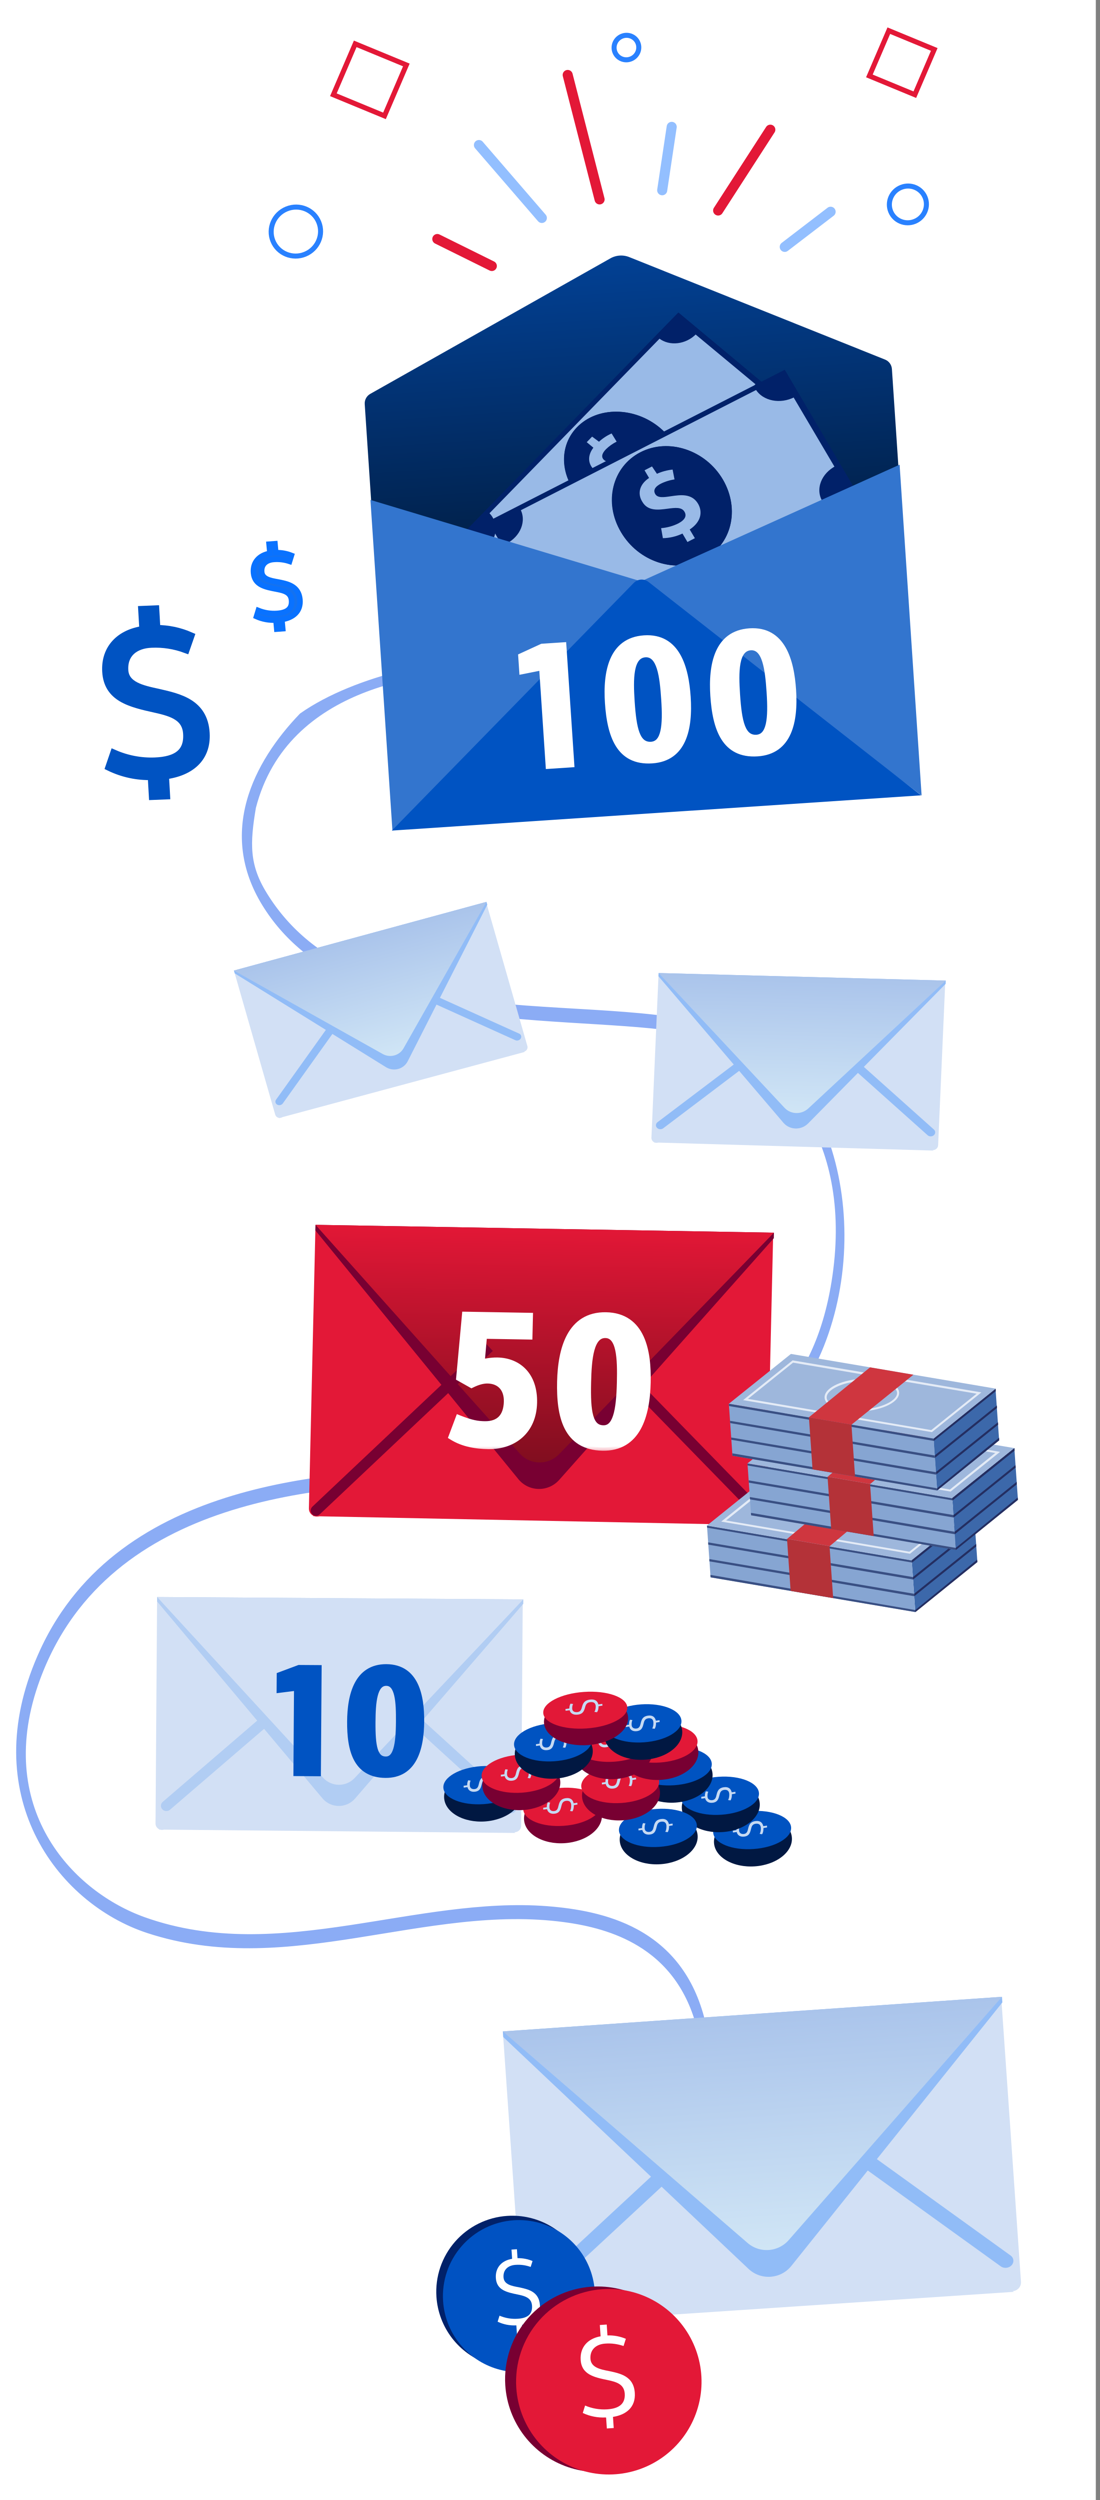 <svg width="184" height="418" viewBox="0 0 184 418" fill="none" xmlns="http://www.w3.org/2000/svg">
<rect x="0" y="0" width="184" height="418" fill="#808080" stroke="none"/>
<g clip-path="url(#clip0_7057_26841)">
<rect width="183.299" height="418" fill="white"/>
<path d="M67.53 112.497C73.636 110.996 79.726 110.34 84.248 110.574C84.355 111.334 84.337 111.771 84.269 112.008C84.233 112.131 84.194 112.164 84.184 112.172C84.173 112.18 84.143 112.199 84.058 112.202C83.852 112.209 83.569 112.127 83.139 112.002C82.8 111.903 82.385 111.784 81.966 111.757L81.785 111.751L81.784 111.751C76.832 111.774 68.351 112.335 60.425 115.501C52.486 118.67 45.065 124.47 42.351 134.972L42.346 134.992L42.343 135.012C41.837 138.016 41.561 140.442 41.781 142.711C42.004 144.994 42.726 147.095 44.175 149.464L44.175 149.465C52.26 162.708 67.077 166.507 82.222 168.076C89.785 168.86 97.532 169.094 104.553 169.648C111.39 170.188 117.573 171.032 122.455 172.958L122.923 173.147L122.924 173.147C132.407 177.091 138.332 187.152 140.175 198.757C141.988 210.171 139.829 222.97 133.317 232.654L133.003 233.114C126.62 242.311 116.585 245.862 105.924 247.122C95.902 248.306 85.475 247.458 77.069 247.429L75.416 247.435C65.046 247.552 50.639 248.084 37.394 252.458C24.344 256.767 12.38 264.821 6.537 279.909L6.263 280.632C2.284 291.41 3.61 300.403 7.519 307.258C11.297 313.885 17.47 318.483 23.519 320.777L24.104 320.992C35.547 325.058 47.068 324.057 58.504 322.337C69.614 320.665 80.612 318.324 91.534 319.156L92.591 319.247C97.125 319.679 102.56 320.658 107.28 323.489C111.974 326.305 115.99 330.97 117.693 338.846C117.711 339.335 117.739 339.525 117.8 340.434C117.831 340.909 117.874 341.745 117.91 342.466C117.917 342.605 117.924 342.74 117.93 342.867C117.733 342.032 117.506 341.055 117.25 339.916C115.645 332.771 112.044 328.29 107.784 325.461C103.804 322.818 99.273 321.634 95.318 321.033L94.535 320.921C82.782 319.32 71.147 321.723 59.6 323.535C48.386 325.295 37.227 326.505 25.919 323.104L24.825 322.761C17.274 320.293 10.107 314.512 6.208 306.392C2.437 298.539 1.707 288.467 6.691 277.03L7.19 275.918C13.721 261.865 25.907 254.419 39.142 250.462C51.558 246.75 64.854 246.122 75.171 245.982L77.194 245.959C79.588 245.938 82.254 246.019 85.111 246.104C87.964 246.19 91.003 246.279 94.127 246.274C100.374 246.265 106.987 245.878 113.197 244.315C119.411 242.751 125.24 240.005 129.899 235.266C134.415 230.672 137.802 224.237 139.395 215.27L139.544 214.394C143.338 190.948 131.623 176.497 118.045 172.929L117.397 172.768L116.498 172.567C111.925 171.601 106.216 171.188 100.015 170.805C93.385 170.394 86.175 170.016 79.095 169.038C65.136 167.11 51.841 162.872 44.614 151.646L44.274 151.107C40.628 145.174 40.243 139.338 41.729 133.975C43.217 128.61 46.585 123.7 50.485 119.652C55.039 116.448 61.27 114.035 67.53 112.497Z" fill="#8BACF5" stroke="#8BACF5" stroke-width="0.924"/>
<g clip-path="url(#clip1_7057_26841)">
<path fill-rule="evenodd" clip-rule="evenodd" d="M149.193 61.696C149.146 60.994 148.701 60.381 148.048 60.119L105.259 42.984C104.229 42.571 103.068 42.648 102.101 43.194L61.934 65.852C61.321 66.198 60.961 66.864 61.008 67.567L63.626 106.893C63.693 107.901 64.564 108.664 65.573 108.597L108.871 105.715L150.107 102.97C151.115 102.903 151.878 102.031 151.811 101.023L149.193 61.696Z" fill="url(#paint0_linear_7057_26841)"/>
<path fill-rule="evenodd" clip-rule="evenodd" d="M63.748 108.716L151.933 102.846L106.432 84.631L63.748 108.716Z" fill="#C41230"/>
</g>
<path d="M113.505 52.917L78.373 88.892L94.76 102.857L129.975 66.539L113.505 52.917Z" fill="#99BAE7"/>
<path fill-rule="evenodd" clip-rule="evenodd" d="M94.838 103.436L130.733 66.614L113.474 52.239L77.585 89.064L94.838 103.436ZM94.832 102.172L129.368 66.734L113.398 53.469L78.864 88.901L94.832 102.172Z" fill="#012169"/>
<path fill-rule="evenodd" clip-rule="evenodd" d="M96.508 71.443C93.114 74.944 93.825 80.634 98.08 84.228C102.336 87.821 108.581 87.824 111.975 84.323C115.37 80.822 114.656 75.137 110.404 71.538C106.151 67.939 99.903 67.942 96.508 71.443ZM96.963 71.835C100.112 68.636 105.907 68.726 109.908 72.033C113.909 75.341 114.651 80.695 111.514 83.899C108.377 87.103 102.57 87.008 98.569 83.701C94.568 80.393 93.826 75.039 96.957 71.847" fill="#012169"/>
<path fill-rule="evenodd" clip-rule="evenodd" d="M111.976 84.32C115.391 80.778 114.669 75.111 110.404 71.535C106.11 68.004 99.924 67.898 96.509 71.44C93.094 74.982 93.786 80.694 98.081 84.225C102.375 87.757 108.561 87.862 111.976 84.32ZM98.145 73.928L99.044 72.998L100.195 73.85C100.81 73.284 101.523 72.817 102.304 72.469L103.147 73.839C102.484 74.169 101.883 74.595 101.366 75.102C100.703 75.776 100.478 76.436 101.088 76.944C101.685 77.437 102.543 77.013 103.535 76.521C104.901 75.845 106.521 75.043 108.063 76.337C109.212 77.33 109.522 78.873 108.24 80.547L109.502 81.588L108.606 82.512L107.385 81.496C106.638 82.22 105.723 82.779 104.711 83.128L103.886 81.723C104.761 81.363 105.548 80.84 106.196 80.186C106.992 79.34 107.064 78.665 106.454 78.157C105.76 77.571 104.81 78.023 103.755 78.526C102.438 79.153 100.955 79.86 99.599 78.723C98.451 77.836 98.099 76.376 99.254 74.848L98.145 73.928Z" fill="#012169"/>
<path fill-rule="evenodd" clip-rule="evenodd" d="M126.555 64.028C124.77 65.845 124.736 68.497 126.497 69.949L126.585 69.987L129.829 66.678L126.555 64.028Z" fill="#012169"/>
<path fill-rule="evenodd" clip-rule="evenodd" d="M98.079 99.062C98.035 99.043 98.035 99.043 98.012 98.983C96.248 97.523 93.385 97.827 91.648 99.657L94.895 102.345L98.079 99.062Z" fill="#012169"/>
<path fill-rule="evenodd" clip-rule="evenodd" d="M110.216 56.544C111.954 57.937 114.769 57.619 116.506 55.789L113.416 53.217L110.216 56.544Z" fill="#012169"/>
<path fill-rule="evenodd" clip-rule="evenodd" d="M78.451 88.954L81.548 91.529C83.329 89.718 83.346 87.101 81.694 85.645L78.451 88.954Z" fill="#012169"/>
<path d="M131.048 62.512L82.478 87.265L93.526 106.563L142.307 81.493L131.048 62.512Z" fill="#99BAE7"/>
<path fill-rule="evenodd" clip-rule="evenodd" d="M93.384 107.166L143.033 81.81L131.271 61.819L81.627 87.18L93.384 107.166ZM93.855 105.896L141.629 81.49L130.732 63.028L82.963 87.429L93.855 105.896Z" fill="#012169"/>
<path fill-rule="evenodd" clip-rule="evenodd" d="M107.127 75.617C102.425 78.034 100.984 83.972 103.866 88.951C106.747 93.929 112.965 95.947 117.668 93.53C122.37 91.114 123.806 85.18 120.93 80.197C118.053 75.213 111.83 73.2 107.127 75.617ZM107.432 76.157C111.776 73.965 117.513 75.925 120.249 80.534C122.985 85.143 121.702 90.755 117.368 92.957C113.035 95.158 107.287 93.189 104.551 88.579C101.815 83.97 103.098 78.359 107.421 76.167" fill="#012169"/>
<path fill-rule="evenodd" clip-rule="evenodd" d="M117.665 93.523C122.404 91.071 123.824 85.153 120.927 80.189C117.984 75.26 111.864 73.158 107.125 75.609C102.386 78.061 100.92 84.014 103.863 88.943C106.807 93.872 112.927 95.974 117.665 93.523ZM107.814 78.629L109.061 77.986L109.886 79.212C110.712 78.843 111.598 78.605 112.507 78.508L112.829 80.154C112.045 80.271 111.285 80.505 110.579 80.846C109.665 81.308 109.191 81.898 109.607 82.605C110.015 83.292 111.03 83.143 112.203 82.97C113.819 82.732 115.735 82.451 116.782 84.246C117.551 85.613 117.278 87.262 115.369 88.527L116.233 89.979L114.991 90.617L114.159 89.203C113.142 89.689 112.02 89.954 110.88 89.978L110.589 88.302C111.596 88.223 112.577 87.952 113.47 87.506C114.582 86.914 114.908 86.26 114.492 85.553C114.022 84.741 112.906 84.888 111.665 85.052C110.117 85.257 108.374 85.487 107.453 83.908C106.643 82.648 106.844 81.069 108.571 79.909L107.814 78.629Z" fill="#012169"/>
<path fill-rule="evenodd" clip-rule="evenodd" d="M139.849 77.872C137.386 79.119 136.35 81.768 137.556 83.793L137.63 83.859L142.109 81.587L139.849 77.872Z" fill="#012169"/>
<path fill-rule="evenodd" clip-rule="evenodd" d="M98.264 103.829C98.228 103.796 98.228 103.796 98.227 103.728C97.021 101.694 94.055 101.076 91.634 102.351L93.853 106.095L98.264 103.829Z" fill="#012169"/>
<path fill-rule="evenodd" clip-rule="evenodd" d="M126.401 65.093C127.605 67.05 130.529 67.64 132.95 66.365L130.843 62.787L126.401 65.093Z" fill="#012169"/>
<path fill-rule="evenodd" clip-rule="evenodd" d="M82.533 87.352L84.646 90.935C87.104 89.693 88.108 87.073 87.013 85.08L82.533 87.352Z" fill="#012169"/>
<path fill-rule="evenodd" clip-rule="evenodd" d="M61.963 83.582L65.645 138.905L107.231 97.194L61.963 83.582Z" fill="#3375CE"/>
<path fill-rule="evenodd" clip-rule="evenodd" d="M107.231 97.194L154.162 133.013L150.479 77.69L107.231 97.194Z" fill="#3375CE"/>
<path fill-rule="evenodd" clip-rule="evenodd" d="M65.551 138.865L154.068 132.973L108.474 97.292C107.732 96.711 106.672 96.781 106.013 97.455L65.551 138.865Z" fill="#0053C2"/>
<path opacity="0.5" d="M80.111 24.248L90.636 36.439" stroke="#2981FF" stroke-width="1.683" stroke-linecap="round" stroke-linejoin="round"/>
<path d="M128.855 21.683L120.125 35.195" stroke="#E31837" stroke-width="1.683" stroke-linecap="round" stroke-linejoin="round"/>
<path d="M94.959 12.533L100.295 33.339" stroke="#E31837" stroke-width="1.683" stroke-linecap="round" stroke-linejoin="round"/>
<path d="M82.269 44.473L73.15 39.962" stroke="#E31837" stroke-width="1.683" stroke-linecap="round" stroke-linejoin="round"/>
<path opacity="0.5" d="M138.939 35.401L131.267 41.277" stroke="#2981FF" stroke-width="1.683" stroke-linecap="round" stroke-linejoin="round"/>
<path opacity="0.5" d="M112.357 21.211L110.767 31.808" stroke="#2981FF" stroke-width="1.683" stroke-linecap="round" stroke-linejoin="round"/>
<path d="M154.742 33.002C154.105 31.434 152.3 30.689 150.712 31.337C149.123 31.986 148.351 33.782 148.989 35.35C149.626 36.918 151.431 37.663 153.019 37.014C154.608 36.366 155.379 34.569 154.742 33.002Z" stroke="#2981FF" stroke-width="0.841"/>
<path d="M53.326 37.152C52.477 35.062 50.071 34.068 47.952 34.933C45.834 35.797 44.805 38.193 45.655 40.283C46.505 42.373 48.911 43.366 51.029 42.502C53.147 41.637 54.176 39.242 53.326 37.152Z" stroke="#2981FF" stroke-width="0.841"/>
<path d="M106.703 7.169C106.278 6.124 105.075 5.627 104.016 6.059C102.957 6.492 102.443 7.689 102.867 8.734C103.292 9.78 104.495 10.277 105.554 9.844C106.614 9.412 107.128 8.214 106.703 7.169Z" stroke="#2981FF" stroke-width="0.841"/>
<path fill-rule="evenodd" clip-rule="evenodd" d="M153.025 15.831L145.425 12.694L148.675 5.128L156.275 8.265L153.025 15.831Z" stroke="#E31837" stroke-width="0.841"/>
<path fill-rule="evenodd" clip-rule="evenodd" d="M64.314 19.373L55.764 15.843L59.42 7.332L67.97 10.861L64.314 19.373Z" stroke="#E31837" stroke-width="0.841"/>
<mask id="path-34-outside-1_7057_26841" maskUnits="userSpaceOnUse" x="85.839" y="104.436" width="48.357" height="25.073" fill="black">
<rect fill="white" x="85.839" y="104.436" width="48.357" height="25.073"/>
<path d="M91.62 128.22L90.524 111.752L87.201 112.416L87.015 109.623L90.626 107.965L94.39 107.714L95.737 127.946L91.62 128.22ZM115.195 116.519C115.545 121.783 114.529 126.931 109.089 127.293C103.384 127.673 101.887 122.929 101.527 117.518C101.188 112.43 102.122 106.933 107.739 106.56C113.443 106.18 114.872 111.667 115.195 116.519ZM110.937 116.891C110.681 113.039 110.232 109.406 107.938 109.559C105.556 109.718 105.574 113.527 105.824 117.291C106.131 121.908 106.717 124.497 108.923 124.351C110.952 124.215 111.234 121.361 110.937 116.891ZM132.825 115.346C133.176 120.609 132.16 125.757 126.719 126.12C121.014 126.499 119.517 121.755 119.157 116.344C118.818 111.257 119.752 105.76 125.369 105.386C131.074 105.006 132.502 110.494 132.825 115.346ZM128.567 115.718C128.311 111.866 127.862 108.233 125.568 108.385C123.186 108.544 123.204 112.353 123.454 116.117C123.762 120.734 124.347 123.324 126.553 123.177C128.582 123.042 128.865 120.188 128.567 115.718Z"/>
</mask>
<path d="M91.62 128.22L90.524 111.752L87.201 112.416L87.015 109.623L90.626 107.965L94.39 107.714L95.737 127.946L91.62 128.22ZM115.195 116.519C115.545 121.783 114.529 126.931 109.089 127.293C103.384 127.673 101.887 122.929 101.527 117.518C101.188 112.43 102.122 106.933 107.739 106.56C113.443 106.18 114.872 111.667 115.195 116.519ZM110.937 116.891C110.681 113.039 110.232 109.406 107.938 109.559C105.556 109.718 105.574 113.527 105.824 117.291C106.131 121.908 106.717 124.497 108.923 124.351C110.952 124.215 111.234 121.361 110.937 116.891ZM132.825 115.346C133.176 120.609 132.16 125.757 126.719 126.12C121.014 126.499 119.517 121.755 119.157 116.344C118.818 111.257 119.752 105.76 125.369 105.386C131.074 105.006 132.502 110.494 132.825 115.346ZM128.567 115.718C128.311 111.866 127.862 108.233 125.568 108.385C123.186 108.544 123.204 112.353 123.454 116.117C123.762 120.734 124.347 123.324 126.553 123.177C128.582 123.042 128.865 120.188 128.567 115.718Z" fill="white"/>
<path d="M91.62 128.22L91.284 128.242L91.306 128.578L91.642 128.556L91.62 128.22ZM90.524 111.752L90.86 111.73L90.834 111.347L90.458 111.422L90.524 111.752ZM87.201 112.416L86.865 112.439L86.89 112.822L87.267 112.747L87.201 112.416ZM87.015 109.623L86.874 109.317L86.663 109.413L86.679 109.645L87.015 109.623ZM90.626 107.965L90.604 107.628L90.542 107.633L90.485 107.658L90.626 107.965ZM94.39 107.714L94.726 107.692L94.704 107.356L94.368 107.378L94.39 107.714ZM95.737 127.946L95.759 128.282L96.095 128.259L96.073 127.923L95.737 127.946ZM91.956 128.197L90.86 111.73L90.188 111.774L91.284 128.242L91.956 128.197ZM90.458 111.422L87.135 112.086L87.267 112.747L90.59 112.082L90.458 111.422ZM87.537 112.394L87.351 109.6L86.679 109.645L86.865 112.439L87.537 112.394ZM87.155 109.929L90.766 108.271L90.485 107.658L86.874 109.317L87.155 109.929ZM90.648 108.301L94.412 108.05L94.368 107.378L90.604 107.628L90.648 108.301ZM94.054 107.736L95.401 127.968L96.073 127.923L94.726 107.692L94.054 107.736ZM95.714 127.61L91.597 127.884L91.642 128.556L95.759 128.282L95.714 127.61ZM114.859 116.542C115.033 119.156 114.862 121.692 114.006 123.607C113.58 124.559 112.988 125.349 112.191 125.924C111.394 126.498 110.373 126.87 109.067 126.957L109.112 127.629C110.526 127.535 111.672 127.128 112.584 126.47C113.496 125.814 114.157 124.92 114.621 123.882C115.545 121.816 115.707 119.146 115.531 116.497L114.859 116.542ZM109.067 126.957C107.689 127.049 106.588 126.83 105.703 126.386C104.818 125.942 104.128 125.262 103.59 124.399C102.503 122.658 102.042 120.19 101.863 117.495L101.191 117.54C101.372 120.256 101.839 122.866 103.018 124.755C103.611 125.706 104.388 126.48 105.4 126.988C106.412 127.496 107.637 127.727 109.112 127.629L109.067 126.957ZM101.863 117.495C101.695 114.969 101.847 112.388 102.708 110.405C103.137 109.419 103.736 108.59 104.552 107.985C105.366 107.38 106.413 106.985 107.761 106.896L107.716 106.224C106.256 106.321 105.08 106.753 104.15 107.444C103.221 108.133 102.555 109.066 102.091 110.137C101.165 112.268 101.02 114.979 101.191 117.54L101.863 117.495ZM107.761 106.896C109.13 106.805 110.222 107.066 111.098 107.566C111.976 108.067 112.661 108.82 113.193 109.745C114.264 111.607 114.698 114.128 114.859 116.542L115.531 116.497C115.369 114.058 114.927 111.409 113.777 109.41C113.199 108.404 112.436 107.553 111.432 106.981C110.426 106.407 109.199 106.125 107.716 106.224L107.761 106.896ZM111.273 116.869C111.145 114.948 110.968 113.037 110.523 111.622C110.3 110.914 110.001 110.297 109.58 109.864C109.146 109.418 108.593 109.178 107.916 109.223L107.961 109.895C108.43 109.864 108.793 110.021 109.097 110.333C109.413 110.659 109.672 111.162 109.88 111.824C110.297 113.151 110.472 114.983 110.601 116.914L111.273 116.869ZM107.916 109.223C107.216 109.27 106.683 109.591 106.299 110.102C105.924 110.6 105.698 111.268 105.563 112.013C105.292 113.502 105.363 115.435 105.488 117.313L106.16 117.268C106.035 115.383 105.972 113.529 106.225 112.133C106.352 111.436 106.553 110.885 106.837 110.507C107.111 110.142 107.469 109.928 107.961 109.895L107.916 109.223ZM105.488 117.313C105.641 119.617 105.866 121.467 106.347 122.727C106.589 123.361 106.907 123.876 107.342 124.222C107.785 124.575 108.321 124.728 108.945 124.687L108.9 124.014C108.422 124.046 108.057 123.931 107.761 123.695C107.456 123.452 107.195 123.059 106.976 122.487C106.536 121.334 106.314 119.581 106.16 117.268L105.488 117.313ZM108.945 124.687C109.541 124.647 110.023 124.402 110.391 123.977C110.748 123.561 110.981 122.992 111.131 122.32C111.43 120.979 111.422 119.104 111.273 116.869L110.601 116.914C110.75 119.148 110.749 120.936 110.474 122.173C110.336 122.79 110.137 123.239 109.88 123.537C109.633 123.824 109.319 123.987 108.9 124.014L108.945 124.687ZM132.489 115.368C132.663 117.982 132.493 120.519 131.636 122.433C131.211 123.385 130.619 124.176 129.821 124.75C129.024 125.324 128.003 125.697 126.697 125.784L126.742 126.456C128.156 126.362 129.302 125.954 130.215 125.297C131.126 124.64 131.787 123.747 132.251 122.708C133.175 120.642 133.338 117.973 133.161 115.323L132.489 115.368ZM126.697 125.784C125.319 125.875 124.218 125.656 123.333 125.212C122.448 124.768 121.759 124.089 121.22 123.225C120.133 121.484 119.672 119.016 119.493 116.322L118.821 116.367C119.002 119.083 119.469 121.693 120.648 123.582C121.242 124.533 122.018 125.306 123.031 125.814C124.042 126.322 125.267 126.554 126.742 126.456L126.697 125.784ZM119.493 116.322C119.325 113.796 119.478 111.214 120.339 109.232C120.767 108.246 121.366 107.416 122.182 106.811C122.996 106.207 124.043 105.812 125.391 105.722L125.346 105.05C123.886 105.147 122.71 105.58 121.78 106.27C120.851 106.96 120.186 107.893 119.721 108.963C118.795 111.095 118.65 113.805 118.821 116.367L119.493 116.322ZM125.391 105.722C126.76 105.631 127.852 105.892 128.728 106.392C129.606 106.893 130.291 107.646 130.823 108.572C131.894 110.434 132.328 112.955 132.489 115.368L133.161 115.323C132.999 112.885 132.557 110.236 131.407 108.236C130.829 107.231 130.066 106.38 129.062 105.807C128.056 105.233 126.83 104.951 125.346 105.05L125.391 105.722ZM128.903 115.695C128.775 113.774 128.598 111.864 128.153 110.449C127.93 109.741 127.631 109.124 127.21 108.69C126.777 108.244 126.224 108.004 125.546 108.049L125.591 108.722C126.06 108.69 126.423 108.847 126.727 109.16C127.043 109.485 127.302 109.988 127.51 110.651C127.927 111.977 128.102 113.809 128.231 115.74L128.903 115.695ZM125.546 108.049C124.847 108.096 124.313 108.417 123.929 108.929C123.554 109.427 123.328 110.094 123.193 110.839C122.922 112.328 122.993 114.261 123.118 116.14L123.79 116.095C123.665 114.209 123.602 112.356 123.856 110.959C123.982 110.262 124.183 109.712 124.467 109.334C124.742 108.969 125.099 108.754 125.591 108.722L125.546 108.049ZM123.118 116.14C123.272 118.444 123.496 120.294 123.977 121.554C124.219 122.188 124.537 122.703 124.972 123.049C125.415 123.401 125.951 123.555 126.575 123.513L126.531 122.841C126.052 122.873 125.688 122.757 125.391 122.522C125.086 122.279 124.825 121.885 124.606 121.313C124.166 120.161 123.944 118.407 123.79 116.095L123.118 116.14ZM126.575 123.513C127.171 123.473 127.654 123.229 128.021 122.803C128.378 122.388 128.612 121.819 128.761 121.146C129.06 119.805 129.052 117.931 128.903 115.695L128.231 115.74C128.38 117.975 128.379 119.762 128.104 121C127.966 121.616 127.767 122.065 127.51 122.363C127.263 122.65 126.949 122.813 126.531 122.841L126.575 123.513Z" fill="white" mask="url(#path-34-outside-1_7057_26841)"/>
<path d="M52.773 204.778L51.669 252.186C51.643 253.303 52.912 253.956 53.813 253.288L90.576 226.017L52.773 204.778Z" fill="#E31837"/>
<path d="M90.575 226.018L126.039 254.524C126.908 255.222 128.207 254.614 128.233 253.496L129.337 206.089L90.575 226.018Z" fill="#E31837"/>
<path d="M125.612 252.762C125.956 253.114 126.521 253.119 126.876 252.774C127.23 252.428 127.239 251.863 126.896 251.511L125.612 252.762ZM99.675 226.162L125.612 252.762L126.896 251.511L100.958 224.911L99.675 226.162Z" fill="#780032"/>
<path d="M52.337 253.488L127.001 254.981L90.683 225.153L52.337 253.488Z" fill="#E31837"/>
<path d="M129.439 207.02L129.461 206.089L91.131 205.434L52.773 204.778L52.752 205.709L86.713 247.302C88.455 249.435 91.703 249.491 93.543 247.42L129.439 207.02Z" fill="#780032"/>
<path d="M129.461 206.089L91.131 205.434L52.773 204.778L86.945 243.02C88.674 244.956 91.696 245.004 93.515 243.13C106.838 229.401 115.267 220.715 129.461 206.089Z" fill="url(#paint1_linear_7057_26841)"/>
<path d="M52.255 251.896C51.895 252.235 51.876 252.801 52.214 253.158C52.551 253.516 53.117 253.531 53.477 253.191L52.255 251.896ZM81.215 224.569L52.255 251.896L53.477 253.191L82.437 225.865L81.215 224.569Z" fill="#780032"/>
<mask id="path-43-outside-2_7057_26841" maskUnits="userSpaceOnUse" x="74.217" y="218.283" width="35.554" height="24.592" fill="black">
<rect fill="white" x="74.217" y="218.283" width="35.554" height="24.592"/>
<path d="M81.581 230.745C80.737 230.731 79.856 230.997 78.876 231.48L76.87 230.352L77.834 219.867L88.582 220.051L88.504 223.394L80.911 223.264C80.867 223.826 80.536 227.321 80.522 227.883C80.995 227.735 82.063 227.503 83.188 227.522C86.656 227.582 89.383 229.941 89.276 234.533C89.166 239.251 85.856 241.788 81.669 241.717C79.763 241.684 77.551 241.396 75.61 240.175L76.743 237.163C78.88 238.012 79.908 238.155 81.064 238.175C83.501 238.216 84.783 236.863 84.842 234.333C84.897 231.989 83.487 230.778 81.581 230.745ZM108.282 231.139C108.152 236.731 106.59 242.08 100.809 241.981C94.748 241.878 93.617 236.733 93.751 230.984C93.877 225.58 95.386 219.855 101.354 219.957C107.415 220.06 108.402 225.984 108.282 231.139ZM103.75 231.155C103.845 227.063 103.717 223.185 101.279 223.143C98.749 223.1 98.405 227.126 98.312 231.125C98.197 236.03 98.57 238.818 100.913 238.858C103.069 238.895 103.639 235.904 103.75 231.155Z"/>
</mask>
<path d="M81.581 230.745C80.737 230.731 79.856 230.997 78.876 231.48L76.87 230.352L77.834 219.867L88.582 220.051L88.504 223.394L80.911 223.264C80.867 223.826 80.536 227.321 80.522 227.883C80.995 227.735 82.063 227.503 83.188 227.522C86.656 227.582 89.383 229.941 89.276 234.533C89.166 239.251 85.856 241.788 81.669 241.717C79.763 241.684 77.551 241.396 75.61 240.175L76.743 237.163C78.88 238.012 79.908 238.155 81.064 238.175C83.501 238.216 84.783 236.863 84.842 234.333C84.897 231.989 83.487 230.778 81.581 230.745ZM108.282 231.139C108.152 236.731 106.59 242.08 100.809 241.981C94.748 241.878 93.617 236.733 93.751 230.984C93.877 225.58 95.386 219.855 101.354 219.957C107.415 220.06 108.402 225.984 108.282 231.139ZM103.75 231.155C103.845 227.063 103.717 223.185 101.279 223.143C98.749 223.1 98.405 227.126 98.312 231.125C98.197 236.03 98.57 238.818 100.913 238.858C103.069 238.895 103.639 235.904 103.75 231.155Z" fill="white"/>
<path d="M78.876 231.48L78.597 231.971L78.855 232.117L79.122 231.985L78.876 231.48ZM76.87 230.352L76.309 230.304L76.276 230.666L76.592 230.843L76.87 230.352ZM77.834 219.867L77.847 219.304L77.321 219.295L77.273 219.819L77.834 219.867ZM88.582 220.051L89.145 220.061L89.158 219.498L88.595 219.488L88.582 220.051ZM88.504 223.394L88.491 223.957L89.054 223.967L89.067 223.404L88.504 223.394ZM80.911 223.264L80.924 222.701L80.392 222.692L80.35 223.223L80.911 223.264ZM80.522 227.883L79.959 227.873L79.941 228.654L80.688 228.42L80.522 227.883ZM75.61 240.175L75.083 239.98L74.921 240.409L75.308 240.653L75.61 240.175ZM76.743 237.163L76.954 236.64L76.419 236.427L76.216 236.968L76.743 237.163ZM81.594 230.182C80.625 230.166 79.651 230.472 78.629 230.976L79.122 231.985C80.061 231.522 80.85 231.296 81.568 231.308L81.594 230.182ZM79.154 230.989L77.149 229.861L76.592 230.843L78.597 231.971L79.154 230.989ZM77.431 230.4L78.394 219.915L77.273 219.819L76.309 230.304L77.431 230.4ZM77.82 220.43L88.569 220.614L88.595 219.488L77.847 219.304L77.82 220.43ZM88.019 220.041L87.941 223.384L89.067 223.404L89.145 220.061L88.019 220.041ZM88.517 222.831L80.924 222.701L80.898 223.827L88.491 223.957L88.517 222.831ZM80.35 223.223C80.308 223.748 79.973 227.291 79.959 227.873L81.085 227.893C81.098 227.35 81.426 223.903 81.473 223.305L80.35 223.223ZM80.688 228.42C81.113 228.287 82.12 228.067 83.175 228.085L83.201 226.959C82.005 226.939 80.877 227.183 80.357 227.346L80.688 228.42ZM83.175 228.085C84.783 228.113 86.179 228.671 87.161 229.715C88.142 230.758 88.764 232.343 88.713 234.524L89.839 234.543C89.895 232.131 89.206 230.24 87.984 228.941C86.763 227.642 85.061 226.991 83.201 226.959L83.175 228.085ZM88.713 234.524C88.661 236.746 87.861 238.404 86.628 239.501C85.389 240.605 83.662 241.187 81.683 241.154L81.656 242.28C83.864 242.317 85.885 241.667 87.375 240.34C88.871 239.008 89.781 237.038 89.839 234.543L88.713 234.524ZM81.683 241.154C79.817 241.122 77.726 240.839 75.912 239.698L75.308 240.653C77.376 241.953 79.71 242.246 81.656 242.28L81.683 241.154ZM76.137 240.371L77.27 237.359L76.216 236.968L75.083 239.98L76.137 240.371ZM76.532 237.687C78.721 238.556 79.816 238.717 81.051 238.738L81.077 237.612C80 237.593 79.039 237.468 76.954 236.64L76.532 237.687ZM81.051 238.738C82.374 238.76 83.475 238.403 84.247 237.61C85.014 236.823 85.374 235.693 85.405 234.342L84.279 234.323C84.251 235.503 83.941 236.315 83.443 236.827C82.951 237.332 82.191 237.631 81.077 237.612L81.051 238.738ZM85.405 234.342C85.435 233.053 85.061 232.007 84.352 231.278C83.645 230.552 82.663 230.2 81.594 230.182L81.568 231.308C82.405 231.322 83.081 231.593 83.542 232.066C84 232.537 84.303 233.269 84.279 234.323L85.405 234.342ZM107.719 231.129C107.655 233.896 107.235 236.52 106.173 238.422C105.647 239.365 104.971 240.118 104.11 240.633C103.252 241.146 102.177 241.442 100.823 241.418L100.796 242.544C102.332 242.571 103.62 242.234 104.684 241.598C105.747 240.963 106.553 240.048 107.156 238.966C108.353 236.821 108.78 233.974 108.845 231.149L107.719 231.129ZM100.823 241.418C99.388 241.394 98.283 241.072 97.427 240.547C96.573 240.023 95.933 239.275 95.46 238.343C94.502 236.455 94.248 233.85 94.314 230.994L93.188 230.975C93.121 233.867 93.365 236.709 94.454 238.857C95.005 239.942 95.776 240.859 96.834 241.508C97.891 242.157 99.2 242.517 100.796 242.544L100.823 241.418ZM94.314 230.994C94.377 228.321 94.782 225.647 95.856 223.672C96.389 222.693 97.078 221.9 97.96 221.355C98.839 220.812 99.943 220.496 101.34 220.52L101.367 219.394C99.781 219.367 98.458 219.728 97.372 220.398C96.288 221.067 95.474 222.024 94.867 223.139C93.664 225.352 93.252 228.243 93.188 230.975L94.314 230.994ZM101.34 220.52C102.76 220.544 103.848 220.907 104.689 221.487C105.532 222.069 106.162 222.893 106.625 223.893C107.558 225.911 107.779 228.573 107.719 231.129L108.845 231.149C108.906 228.55 108.693 225.673 107.648 223.415C107.121 222.276 106.375 221.278 105.332 220.559C104.287 219.838 102.978 219.421 101.367 219.394L101.34 220.52ZM104.313 231.165C104.36 229.127 104.356 227.069 104.014 225.507C103.844 224.725 103.577 224.011 103.144 223.48C102.693 222.926 102.076 222.594 101.293 222.58L101.266 223.706C101.701 223.714 102.014 223.882 102.269 224.195C102.543 224.531 102.76 225.049 102.914 225.754C103.222 227.164 103.234 229.091 103.187 231.146L104.313 231.165ZM101.293 222.58C100.486 222.567 99.835 222.887 99.343 223.435C98.87 223.962 98.556 224.682 98.338 225.472C97.903 227.049 97.795 229.122 97.749 231.115L98.875 231.135C98.921 229.129 99.031 227.189 99.424 225.765C99.621 225.053 99.873 224.525 100.179 224.185C100.466 223.865 100.808 223.699 101.266 223.706L101.293 222.58ZM97.749 231.115C97.692 233.561 97.751 235.565 98.149 236.972C98.35 237.683 98.651 238.294 99.113 238.732C99.59 239.184 100.192 239.409 100.9 239.421L100.927 238.295C100.463 238.287 100.14 238.148 99.891 237.913C99.628 237.664 99.404 237.264 99.233 236.659C98.887 235.436 98.817 233.594 98.875 231.135L97.749 231.115ZM100.9 239.421C101.588 239.433 102.174 239.196 102.643 238.74C103.094 238.299 103.408 237.683 103.635 236.969C104.088 235.548 104.257 233.54 104.313 231.165L103.187 231.146C103.131 233.519 102.961 235.381 102.562 236.633C102.364 237.256 102.124 237.677 101.859 237.936C101.61 238.178 101.317 238.301 100.927 238.295L100.9 239.421Z" fill="white" mask="url(#path-43-outside-2_7057_26841)"/>
<path fill-rule="evenodd" clip-rule="evenodd" d="M152.505 260.827L153.107 269.489L163.489 261.134L162.889 252.5L152.505 260.827Z" fill="#3C68AA"/>
<path fill-rule="evenodd" clip-rule="evenodd" d="M118.858 263.713L153.111 269.517L152.509 260.854L118.256 255.051L118.858 263.713Z" fill="#86A5D2"/>
<path fill-rule="evenodd" clip-rule="evenodd" d="M152.511 260.903L118.256 255.076L118.279 255.409L152.534 261.236L152.511 260.903Z" fill="#394F83"/>
<path fill-rule="evenodd" clip-rule="evenodd" d="M118.255 255.053L152.508 260.857L162.89 252.501L128.643 246.697L118.255 255.053Z" fill="#9EB7DC"/>
<path fill-rule="evenodd" clip-rule="evenodd" d="M121.447 254.207L152.115 259.429L159.7 253.343L129.004 248.152L121.448 254.213L121.447 254.207ZM152.218 259.774L152.138 259.756L120.639 254.395L128.921 247.747L160.498 253.103L152.218 259.774Z" fill="#E4EBF6"/>
<path fill-rule="evenodd" clip-rule="evenodd" d="M152.731 264.082L152.702 263.673L118.449 257.87L118.476 258.25" fill="#394F83"/>
<path fill-rule="evenodd" clip-rule="evenodd" d="M152.926 266.873L152.898 266.464L118.645 260.661L118.671 261.041" fill="#394F83"/>
<path fill-rule="evenodd" clip-rule="evenodd" d="M153.11 269.519L153.087 269.186L118.828 263.306L118.857 263.715" fill="#394F83"/>
<path fill-rule="evenodd" clip-rule="evenodd" d="M132.25 265.984L139.363 267.187L138.758 258.495L131.645 257.275L132.25 265.984Z" fill="#B43238"/>
<path fill-rule="evenodd" clip-rule="evenodd" d="M141.665 248.923L131.678 257.273L138.792 258.494L148.778 250.12L141.665 248.923Z" fill="#CF363F"/>
<path fill-rule="evenodd" clip-rule="evenodd" d="M152.507 260.855L152.536 261.265L162.919 252.932L162.891 252.523L152.507 260.855ZM152.703 263.673L152.732 264.082L163.115 255.75L163.087 255.341L152.703 263.673ZM152.897 266.467L152.926 266.876L163.309 258.544L163.281 258.135L152.897 266.467ZM153.086 269.185L153.111 269.541L163.492 261.162L163.463 260.753L153.086 269.185Z" fill="#242E61"/>
<path fill-rule="evenodd" clip-rule="evenodd" d="M170.272 250.741L159.892 259.125L159.29 250.463L169.672 242.107L170.272 250.741Z" fill="#3C68AA"/>
<path fill-rule="evenodd" clip-rule="evenodd" d="M159.29 250.463L159.318 250.866L169.7 242.51L169.672 242.107L159.29 250.463Z" fill="#242E61"/>
<path fill-rule="evenodd" clip-rule="evenodd" d="M125.636 253.318L159.889 259.122L159.286 250.459L125.033 244.656L125.636 253.318Z" fill="#86A5D2"/>
<path fill-rule="evenodd" clip-rule="evenodd" d="M159.29 250.508L125.035 244.681L125.058 245.014L159.313 250.841L159.29 250.508Z" fill="#394F83"/>
<path fill-rule="evenodd" clip-rule="evenodd" d="M125.036 244.661L159.289 250.464L169.671 242.109L135.424 236.305L125.036 244.661Z" fill="#9EB7DC"/>
<path fill-rule="evenodd" clip-rule="evenodd" d="M128.228 243.812L158.896 249.034L166.479 242.924L135.815 237.755L128.229 243.818L128.228 243.812ZM158.999 249.379L158.919 249.361L127.421 244L135.702 237.352L167.281 242.737L159 249.385L158.999 249.379Z" fill="#E4EBF6"/>
<path fill-rule="evenodd" clip-rule="evenodd" d="M159.512 253.713L159.484 253.304L125.23 247.5L125.257 247.886" fill="#394F83"/>
<path fill-rule="evenodd" clip-rule="evenodd" d="M159.707 256.504L159.679 256.095L125.426 250.291L125.453 250.677" fill="#394F83"/>
<path fill-rule="evenodd" clip-rule="evenodd" d="M159.891 259.149L159.866 258.793L125.609 252.937L125.638 253.346" fill="#394F83"/>
<path fill-rule="evenodd" clip-rule="evenodd" d="M139.033 255.622L146.146 256.819L145.54 248.104L138.426 246.883L139.033 255.622Z" fill="#B43238"/>
<path fill-rule="evenodd" clip-rule="evenodd" d="M138.456 246.882L145.57 248.103L155.579 239.727L148.443 238.531L138.456 246.882Z" fill="#CF363F"/>
<path fill-rule="evenodd" clip-rule="evenodd" d="M156.167 240.525L156.769 249.188L167.126 240.811L166.525 232.171L156.167 240.525Z" fill="#3C68AA"/>
<path fill-rule="evenodd" clip-rule="evenodd" d="M166.549 232.17L156.165 240.502L156.194 240.911L166.577 232.579L166.549 232.17ZM166.745 234.987L156.361 243.319L156.39 243.728L166.773 235.396L166.745 234.987ZM166.939 237.781L156.556 246.113L156.584 246.522L166.968 238.19L166.939 237.781ZM167.119 240.371L156.744 248.826L156.769 249.182L167.149 240.803L167.119 240.371Z" fill="#242E61"/>
<path fill-rule="evenodd" clip-rule="evenodd" d="M159.286 250.46L159.315 250.869L169.699 242.537L169.67 242.128L159.286 250.46ZM159.484 253.307L159.513 253.716L169.895 245.36L169.866 244.951L159.484 253.307ZM159.679 256.101L159.707 256.51L170.089 248.154L170.061 247.745L159.679 256.101ZM159.866 258.795L159.891 259.152L170.271 250.773L170.243 250.364L159.866 258.795Z" fill="#242E61"/>
<path fill-rule="evenodd" clip-rule="evenodd" d="M122.52 243.383L156.767 249.187L156.165 240.525L121.916 234.697L122.52 243.383Z" fill="#86A5D2"/>
<path fill-rule="evenodd" clip-rule="evenodd" d="M121.917 234.694L156.166 240.522L166.548 232.166L132.301 226.362L121.917 234.694Z" fill="#9EB7DC"/>
<path fill-rule="evenodd" clip-rule="evenodd" d="M156.389 243.753L156.36 243.35L122.113 237.546L122.14 237.926" fill="#394F83"/>
<path fill-rule="evenodd" clip-rule="evenodd" d="M156.584 246.544L156.556 246.141L122.309 240.337L122.335 240.717" fill="#394F83"/>
<path fill-rule="evenodd" clip-rule="evenodd" d="M156.767 249.19L156.743 248.833L122.492 242.982L122.52 243.386" fill="#394F83"/>
<path fill-rule="evenodd" clip-rule="evenodd" d="M121.942 235.077L156.191 240.905L156.165 240.525L121.916 234.697L121.942 235.077Z" fill="#394F83"/>
<path fill-rule="evenodd" clip-rule="evenodd" d="M125.106 233.876L155.774 239.098L163.358 233.012L132.662 227.821L125.106 233.882L125.106 233.876ZM155.877 239.443L155.796 239.425L124.3 234.087L132.581 227.44L164.158 232.796L155.877 239.443Z" fill="#E4EBF6"/>
<path fill-rule="evenodd" clip-rule="evenodd" d="M135.915 245.66L143.027 246.857L142.424 238.195L135.311 236.974L135.915 245.66Z" fill="#B43238"/>
<path fill-rule="evenodd" clip-rule="evenodd" d="M144.001 230.882C140.794 231.113 138.19 232.399 138.28 233.691C138.369 234.983 141.156 235.881 144.332 235.652C147.509 235.423 150.143 234.135 150.053 232.843C149.963 231.551 147.177 230.653 144.001 230.882ZM144.354 235.962C140.857 236.214 138.039 235.218 137.933 233.693C137.827 232.167 140.479 230.778 143.976 230.526C147.473 230.274 150.29 231.269 150.396 232.795C150.502 234.32 147.851 235.71 144.354 235.962Z" fill="#E4EBF6"/>
<path fill-rule="evenodd" clip-rule="evenodd" d="M145.535 228.607L135.282 236.977L142.426 238.195L152.784 229.841L145.535 228.607Z" fill="#CF363F"/>
<path d="M39.127 162.264L46.032 186.341C46.204 186.942 46.988 187.106 47.379 186.623L63.221 167.005L39.127 162.264Z" fill="#D2E0F5"/>
<path d="M63.22 167.005L87.21 175.796C87.802 176.013 88.385 175.477 88.212 174.876L81.307 150.799L63.22 167.005Z" fill="#D2E0F5"/>
<path d="M86.195 173.907C86.52 174.054 86.928 173.927 87.106 173.624C87.285 173.321 87.166 172.957 86.841 172.81L86.195 173.907ZM68.161 165.769L86.195 173.907L86.841 172.81L68.807 164.672L68.161 165.769Z" fill="#91BCF7"/>
<path d="M46.178 183.853C45.974 184.139 46.06 184.512 46.372 184.686C46.683 184.86 47.101 184.769 47.305 184.483L46.178 183.853ZM57.735 167.672L46.178 183.853L47.305 184.483L58.862 168.302L57.735 167.672Z" fill="#91BCF7"/>
<path d="M46.617 186.94L87.786 175.869L63.142 166.554L46.617 186.94Z" fill="#D2E0F5"/>
<path d="M81.287 150.937L81.374 151.24L68.087 177.368C67.486 178.551 66.043 179.007 64.86 178.437L64.626 178.309L39.372 162.655L39.286 162.353L81.287 150.937Z" fill="#91BCF7" stroke="#91BCF7" stroke-width="0.256"/>
<path d="M81.376 150.78L60.259 156.52L39.127 162.264L64.01 176.214C65.249 176.909 66.811 176.483 67.502 175.264C72.654 166.172 75.899 160.445 81.376 150.78Z" fill="url(#paint2_linear_7057_26841)"/>
<path d="M110.168 162.681L108.966 190.194C108.936 190.882 109.696 191.301 110.273 190.915L133.626 175.281L110.168 162.681Z" fill="#D2E0F5"/>
<path d="M133.624 175.282L155.558 192.109C156.099 192.524 156.895 192.146 156.925 191.458L158.127 163.945L133.624 175.282Z" fill="#D2E0F5"/>
<path d="M155.165 189.799C155.452 190.056 155.922 190.052 156.213 189.79C156.505 189.527 156.508 189.106 156.221 188.849L155.165 189.799ZM139.208 175.539L155.165 189.799L156.221 188.849L140.264 174.589L139.208 175.539Z" fill="#91BCF7"/>
<path d="M109.984 187.619C109.671 187.856 109.631 188.276 109.895 188.557C110.158 188.838 110.625 188.874 110.938 188.638L109.984 187.619ZM127.673 174.246L109.984 187.619L110.938 188.638L128.628 175.265L127.673 174.246Z" fill="#91BCF7"/>
<path d="M109.367 191.007L156.136 192.365L133.701 174.779L109.367 191.007Z" fill="#D2E0F5"/>
<path d="M158.059 164.083L158.044 164.429L135.086 187.719C134.01 188.811 132.267 188.799 131.241 187.722L131.144 187.614L110.287 163.17L110.302 162.825L158.059 164.083Z" fill="#91BCF7" stroke="#91BCF7" stroke-width="0.282"/>
<path d="M158.206 163.947L134.195 163.314L110.168 162.681L131.232 185.217C132.283 186.341 134.063 186.386 135.21 185.32C143.748 177.384 149.129 172.384 158.206 163.947Z" fill="url(#paint3_linear_7057_26841)"/>
<path d="M25.396 129.729C22.958 129.799 20.536 129.282 18.336 128.216L19.081 126.037C21.235 126.981 23.585 127.426 25.933 127.331C29.431 127.19 31.509 125.941 31.323 122.692C31.164 119.916 28.971 119.133 26.033 118.485C21.858 117.556 18.039 116.697 17.787 112.277C17.568 108.452 20.059 105.9 24.003 105.343L23.811 101.99L25.955 101.903L26.142 105.18C28.095 105.177 30.023 105.582 31.816 106.362L31.069 108.503C29.243 107.829 27.301 107.519 25.363 107.607C22.614 107.699 20.609 109.2 20.772 112.052C20.921 114.65 23.749 115.264 26.459 115.846C29.972 116.651 34.096 117.544 34.383 122.578C34.627 126.838 31.699 129.096 27.568 129.613L27.759 132.966L25.586 133.053L25.396 129.729Z" fill="#0053C2" stroke="#0053C2" stroke-width="1.381"/>
<path d="M46.159 103.662C45.044 103.731 43.926 103.531 42.903 103.076L43.211 102.067C44.212 102.467 45.295 102.635 46.369 102.556C47.969 102.438 48.901 101.835 48.767 100.349C48.652 99.08 47.636 98.755 46.28 98.503C44.354 98.141 42.592 97.805 42.409 95.785C42.251 94.036 43.353 92.829 45.151 92.514L45.012 90.981L45.993 90.909L46.129 92.407C47.023 92.376 47.912 92.532 48.745 92.862L48.435 93.854C47.589 93.573 46.695 93.461 45.808 93.531C44.551 93.615 43.655 94.332 43.773 95.636C43.881 96.824 45.185 97.062 46.435 97.287C48.056 97.603 49.959 97.949 50.167 100.251C50.343 102.198 49.036 103.276 47.152 103.576L47.291 105.109L46.297 105.182L46.159 103.662Z" fill="#1472F0" stroke="#0972FF" stroke-width="0.924"/>
<path d="M84.111 339.632L87.423 387.26C87.506 388.452 88.9 389.051 89.822 388.292L127.232 357.461L84.111 339.632Z" fill="#D2E0F5"/>
<path d="M127.232 357.464L168.549 382.837C169.567 383.461 170.865 382.675 170.782 381.484L167.471 333.855L127.232 357.464Z" fill="#D2E0F5"/>
<path d="M167.402 378.912C167.951 379.307 168.763 379.222 169.217 378.721C169.671 378.221 169.594 377.495 169.046 377.1L167.402 378.912ZM136.955 356.979L167.402 378.912L169.046 377.1L138.599 355.166L136.955 356.979Z" fill="#91BCF7"/>
<path d="M88.684 382.657C88.188 383.117 88.201 383.847 88.713 384.288C89.225 384.729 90.042 384.714 90.538 384.255L88.684 382.657ZM116.716 356.669L88.684 382.657L90.538 384.255L118.57 358.267L116.716 356.669Z" fill="#91BCF7"/>
<path d="M88.278 388.593L169.59 383.174L127.265 356.581L88.278 388.593Z" fill="#D2E0F5"/>
<path d="M167.378 334.104L167.419 334.702L132.188 378.676C130.543 380.731 127.537 380.998 125.555 379.316L125.366 379.147L84.414 340.457L84.373 339.859L167.378 334.104Z" fill="#91BCF7" stroke="#91BCF7" stroke-width="0.489"/>
<path d="M167.605 333.843L125.873 336.737L84.111 339.632L125.048 374.999C127.083 376.757 130.159 376.541 131.932 374.519C145.18 359.413 153.524 349.899 167.605 333.843Z" fill="url(#paint4_linear_7057_26841)"/>
<path d="M84.843 370.474C87.352 370.307 89.853 370.887 92.032 372.142C94.211 373.397 95.969 375.27 97.083 377.524C98.197 379.778 98.618 382.311 98.293 384.805C97.967 387.298 96.909 389.638 95.254 391.53C93.598 393.422 91.418 394.781 88.99 395.434C86.562 396.087 83.995 396.006 81.613 395.2C79.231 394.394 77.142 392.9 75.609 390.907C74.077 388.914 73.17 386.511 73.003 384.002C72.891 382.336 73.109 380.665 73.643 379.083C74.178 377.501 75.019 376.041 76.119 374.784C77.218 373.528 78.555 372.5 80.052 371.761C81.549 371.021 83.177 370.584 84.843 370.474Z" fill="#012169"/>
<path d="M85.956 371.203C88.465 371.036 90.967 371.617 93.146 372.872C95.325 374.127 97.083 376 98.197 378.254C99.311 380.509 99.732 383.043 99.406 385.536C99.08 388.029 98.021 390.37 96.365 392.262C94.708 394.154 92.528 395.512 90.1 396.164C87.671 396.817 85.104 396.735 82.722 395.928C80.34 395.121 78.251 393.626 76.719 391.632C75.188 389.638 74.281 387.235 74.115 384.726C73.893 381.362 75.016 378.049 77.236 375.513C79.457 372.977 82.593 371.427 85.956 371.203Z" fill="url(#paint5_linear_7057_26841)"/>
<path d="M86.371 388.777C85.293 388.838 84.216 388.627 83.24 388.164L83.556 387.157C84.526 387.571 85.581 387.747 86.632 387.67C88.177 387.568 89.093 386.971 88.994 385.493C88.91 384.227 87.932 383.891 86.625 383.625C84.775 383.249 83.078 382.893 82.943 380.876C82.827 379.126 83.916 377.934 85.662 377.653L85.559 376.108L86.467 376.048L86.567 377.544C87.429 377.523 88.287 377.686 89.081 378.022L88.764 379.01C87.954 378.717 87.092 378.598 86.234 378.662C85.022 378.742 84.138 379.446 84.225 380.748C84.303 381.93 85.537 382.182 86.769 382.404C88.33 382.738 90.161 383.097 90.314 385.399C90.444 387.344 89.164 388.408 87.333 388.688L87.435 390.221L86.472 390.285L86.371 388.777Z" fill="white"/>
<path d="M98.967 382.31C102.03 382.106 105.084 382.816 107.743 384.348C110.402 385.881 112.547 388.168 113.906 390.92C115.265 393.671 115.777 396.765 115.377 399.808C114.977 402.851 113.684 405.707 111.66 408.014C109.637 410.322 106.974 411.977 104.009 412.771C101.044 413.565 97.911 413.461 95.005 412.473C92.099 411.485 89.552 409.658 87.685 407.221C85.818 404.785 84.716 401.85 84.519 398.787C84.254 394.687 85.626 390.65 88.335 387.56C91.044 384.471 94.868 382.583 98.967 382.31Z" fill="#780032"/>
<path d="M100.808 382.723C103.869 382.52 106.922 383.228 109.581 384.759C112.239 386.291 114.384 388.576 115.743 391.326C117.103 394.076 117.617 397.167 117.219 400.209C116.822 403.251 115.531 406.107 113.511 408.416C111.491 410.724 108.831 412.382 105.868 413.179C102.906 413.976 99.774 413.877 96.868 412.894C93.962 411.91 91.412 410.088 89.542 407.656C87.672 405.224 86.565 402.292 86.362 399.231C86.225 397.198 86.491 395.158 87.144 393.229C87.796 391.299 88.823 389.516 90.164 387.983C91.506 386.45 93.137 385.197 94.963 384.294C96.789 383.392 98.776 382.858 100.808 382.723Z" fill="#E31837"/>
<path d="M101.311 404.174C99.993 404.246 98.677 403.988 97.483 403.424L97.869 402.182C99.033 402.68 100.298 402.898 101.562 402.818C103.452 402.699 104.621 401.97 104.502 400.195C104.4 398.65 103.204 398.243 101.613 397.917C99.362 397.458 97.292 396.988 97.131 394.565C96.989 392.438 98.322 390.975 100.463 390.607L100.337 388.717L101.488 388.64L101.609 390.458C102.665 390.422 103.716 390.616 104.689 391.025L104.301 392.232C103.317 391.886 102.272 391.749 101.232 391.827C99.748 391.926 98.662 392.796 98.767 394.377C98.863 395.818 100.399 396.136 101.866 396.416C103.761 396.819 105.999 397.26 106.185 400.065C106.343 402.439 104.78 403.73 102.534 404.08L102.658 405.94L101.507 406.016L101.386 404.199L101.311 404.174Z" fill="white"/>
<path d="M26.279 267.001L26.015 304.855C26.009 305.747 27.03 306.257 27.74 305.717L56.745 283.636L26.279 267.001Z" fill="#D2E0F5"/>
<path d="M56.745 283.636L85.437 306.092C86.14 306.642 87.168 306.145 87.175 305.253L87.439 267.399L56.745 283.636Z" fill="#D2E0F5"/>
<path d="M84.877 302.93C85.242 303.263 85.819 303.246 86.165 302.892C86.51 302.538 86.494 301.981 86.129 301.648L84.877 302.93ZM63.892 283.809L84.877 302.93L86.129 301.648L65.144 282.528L63.892 283.809Z" fill="#B1CDF3"/>
<path d="M27.221 301.254C26.846 301.577 26.814 302.133 27.149 302.497C27.484 302.86 28.06 302.894 28.435 302.571L27.221 301.254ZM49.141 282.413L27.221 301.254L28.435 302.571L50.355 283.73L49.141 282.413Z" fill="#B1CDF3"/>
<path d="M26.563 305.89L86.208 306.452L56.816 282.948L26.563 305.89Z" fill="#D2E0F5"/>
<path d="M87.532 268.144L87.537 267.401L56.919 267.201L26.279 267.001L26.274 267.745L53.938 300.662C55.356 302.349 57.949 302.367 59.391 300.698L87.532 268.144Z" fill="#B1CDF3"/>
<path d="M87.537 267.401L56.919 267.201L26.279 267.001L54.067 297.242C55.473 298.772 57.885 298.785 59.312 297.274C69.774 286.201 76.392 279.197 87.537 267.401Z" fill="#D2E0F5"/>
<path d="M49.592 296.435L49.692 282.141L46.779 282.505L46.797 280.081L50.021 278.876L53.288 278.898L53.166 296.458L49.592 296.435ZM70.444 287.816C70.412 292.384 69.207 296.767 64.485 296.736C59.533 296.704 58.541 292.511 58.574 287.815C58.605 283.399 59.761 278.71 64.636 278.742C69.588 278.774 70.473 283.604 70.444 287.816ZM66.742 287.868C66.765 284.524 66.609 281.358 64.618 281.345C62.55 281.332 62.323 284.623 62.3 287.89C62.273 291.897 62.614 294.171 64.528 294.184C66.29 294.195 66.715 291.748 66.742 287.868Z" fill="#0053C2"/>
<path d="M49.592 296.435L49.082 296.432L49.078 296.942L49.589 296.945L49.592 296.435ZM49.692 282.141L50.203 282.145L50.206 281.563L49.629 281.635L49.692 282.141ZM46.779 282.505L46.269 282.502L46.265 283.084L46.843 283.012L46.779 282.505ZM46.797 280.081L46.618 279.602L46.288 279.725L46.286 280.077L46.797 280.081ZM50.021 278.876L50.025 278.366L49.931 278.365L49.843 278.398L50.021 278.876ZM53.288 278.898L53.799 278.901L53.802 278.39L53.292 278.387L53.288 278.898ZM53.166 296.458L53.162 296.969L53.672 296.972L53.676 296.462L53.166 296.458ZM50.103 296.438L50.203 282.145L49.181 282.138L49.082 296.432L50.103 296.438ZM49.629 281.635L46.717 281.999L46.843 283.012L49.755 282.648L49.629 281.635ZM47.29 282.509L47.307 280.084L46.286 280.077L46.269 282.502L47.29 282.509ZM46.975 280.559L50.2 279.355L49.843 278.398L46.618 279.602L46.975 280.559ZM50.017 279.387L53.285 279.408L53.292 278.387L50.025 278.366L50.017 279.387ZM52.778 278.894L52.655 296.455L53.676 296.462L53.799 278.901L52.778 278.894ZM53.169 295.948L49.596 295.924L49.589 296.945L53.162 296.969L53.169 295.948ZM69.933 287.812C69.917 290.07 69.609 292.207 68.774 293.759C68.36 294.527 67.823 295.141 67.136 295.563C66.451 295.984 65.587 296.233 64.489 296.226L64.481 297.247C65.744 297.255 66.801 296.967 67.671 296.433C68.539 295.899 69.191 295.137 69.672 294.243C70.628 292.469 70.938 290.13 70.954 287.819L69.933 287.812ZM64.489 296.226C63.324 296.218 62.426 295.967 61.73 295.551C61.034 295.135 60.507 294.537 60.112 293.787C59.311 292.265 59.069 290.15 59.085 287.818L58.064 287.812C58.047 290.176 58.284 292.506 59.209 294.263C59.676 295.151 60.324 295.901 61.206 296.427C62.087 296.953 63.17 297.238 64.481 297.247L64.489 296.226ZM59.085 287.818C59.1 285.637 59.395 283.459 60.241 281.847C60.659 281.049 61.206 280.403 61.91 279.956C62.612 279.511 63.499 279.245 64.633 279.252L64.64 278.231C63.335 278.223 62.25 278.531 61.363 279.094C60.478 279.656 59.82 280.452 59.337 281.374C58.377 283.203 58.079 285.577 58.064 287.812L59.085 287.818ZM64.633 279.252C65.784 279.26 66.667 279.545 67.352 280.005C68.04 280.467 68.56 281.127 68.948 281.933C69.732 283.562 69.948 285.726 69.933 287.812L70.954 287.819C70.969 285.694 70.757 283.336 69.868 281.49C69.419 280.558 68.792 279.742 67.921 279.157C67.049 278.571 65.964 278.24 64.64 278.231L64.633 279.252ZM67.253 287.871C67.264 286.207 67.234 284.52 66.932 283.24C66.781 282.6 66.552 282.01 66.184 281.572C65.799 281.113 65.278 280.839 64.621 280.835L64.614 281.856C64.954 281.858 65.198 281.985 65.402 282.228C65.623 282.491 65.804 282.904 65.939 283.475C66.207 284.618 66.243 286.185 66.232 287.865L67.253 287.871ZM64.621 280.835C63.947 280.83 63.406 281.105 63.002 281.567C62.615 282.01 62.367 282.61 62.198 283.26C61.862 284.559 61.801 286.259 61.79 287.887L62.811 287.894C62.822 286.255 62.887 284.675 63.187 283.515C63.337 282.936 63.533 282.511 63.771 282.238C63.992 281.985 64.255 281.853 64.614 281.856L64.621 280.835ZM61.79 287.887C61.776 289.884 61.851 291.528 62.197 292.682C62.372 293.266 62.63 293.772 63.022 294.134C63.428 294.508 63.935 294.691 64.525 294.694L64.532 293.673C64.164 293.671 63.911 293.565 63.715 293.384C63.506 293.191 63.321 292.876 63.175 292.388C62.879 291.401 62.797 289.903 62.811 287.894L61.79 287.887ZM64.525 294.694C65.099 294.698 65.588 294.495 65.975 294.108C66.346 293.737 66.597 293.221 66.774 292.632C67.127 291.46 67.239 289.812 67.253 287.871L66.232 287.865C66.218 289.804 66.103 291.32 65.797 292.338C65.644 292.845 65.457 293.182 65.252 293.387C65.062 293.577 64.838 293.675 64.532 293.673L64.525 294.694Z" fill="#0053C2"/>
<path d="M81.134 304.527C84.731 304.275 87.501 302.121 87.321 299.716C87.14 297.312 84.078 295.567 80.48 295.818C76.883 296.07 74.113 298.224 74.294 300.629C74.474 303.033 77.537 304.778 81.134 304.527Z" fill="#011842"/>
<path d="M80.915 301.631C84.513 301.379 87.323 299.755 87.191 298.003C87.06 296.251 84.037 295.035 80.439 295.287C76.842 295.539 74.032 297.163 74.164 298.915C74.295 300.667 77.318 301.883 80.915 301.631Z" fill="#0053C1"/>
<path d="M82.675 298.123C82.682 298.566 82.591 298.953 82.434 299.163L82.029 299.1C82.172 298.886 82.248 298.511 82.232 298.097C82.195 297.599 81.936 297.327 81.347 297.409C80.837 297.49 80.705 297.817 80.599 298.245C80.451 298.858 80.311 299.431 79.507 299.55C78.8 299.656 78.318 299.349 78.194 298.789L77.565 298.873L77.542 298.567L78.146 298.474C78.144 298.133 78.209 297.833 78.323 297.643L78.723 297.706C78.618 297.901 78.57 298.211 78.589 298.539C78.618 298.93 78.914 299.188 79.437 299.111C79.907 299.038 80.017 298.627 80.106 298.223C80.237 297.708 80.38 297.101 81.308 296.962C82.093 296.845 82.517 297.224 82.641 297.812L83.256 297.718L83.279 298.024L82.68 298.122L82.675 298.123Z" fill="#C6DAF3"/>
<path d="M94.499 308.156C98.097 307.904 100.867 305.751 100.686 303.346C100.506 300.941 97.443 299.196 93.846 299.448C90.248 299.7 87.478 301.853 87.659 304.258C87.839 306.663 90.902 308.408 94.499 308.156Z" fill="#780032"/>
<path d="M94.281 305.258C97.878 305.006 100.688 303.382 100.556 301.63C100.425 299.878 97.402 298.662 93.805 298.914C90.207 299.165 87.398 300.79 87.529 302.542C87.661 304.294 90.683 305.51 94.281 305.258Z" fill="#E21837"/>
<path d="M95.99 301.799C95.996 302.242 95.906 302.629 95.749 302.839L95.343 302.776C95.487 302.562 95.562 302.187 95.547 301.773C95.51 301.275 95.25 301.004 94.661 301.085C94.152 301.166 94.02 301.493 93.914 301.922C93.766 302.534 93.625 303.107 92.822 303.226C92.115 303.332 91.632 303.025 91.508 302.465L90.879 302.549L90.856 302.244L91.46 302.15C91.459 301.809 91.524 301.509 91.637 301.319L92.038 301.382C91.933 301.577 91.884 301.887 91.904 302.216C91.933 302.606 92.228 302.864 92.751 302.787C93.221 302.715 93.331 302.303 93.421 301.899C93.552 301.384 93.695 300.777 94.622 300.638C95.408 300.521 95.832 300.9 95.956 301.489L96.57 301.394L96.593 301.7L95.995 301.799L95.99 301.799Z" fill="#C6DAF3"/>
<path d="M87.53 302.615C91.128 302.363 93.898 300.209 93.717 297.804C93.537 295.4 90.474 293.654 86.877 293.906C83.279 294.158 80.51 296.312 80.69 298.716C80.871 301.121 83.933 302.866 87.53 302.615Z" fill="#780032"/>
<path d="M87.312 299.717C90.909 299.465 93.719 297.84 93.588 296.088C93.456 294.336 90.433 293.12 86.836 293.372C83.239 293.624 80.429 295.248 80.56 297C80.692 298.752 83.715 299.969 87.312 299.717Z" fill="#E21837"/>
<path d="M88.902 296.279C88.909 296.722 88.818 297.11 88.661 297.319L88.255 297.257C88.399 297.042 88.474 296.667 88.459 296.254C88.422 295.756 88.162 295.484 87.573 295.565C87.064 295.646 86.932 295.974 86.826 296.402C86.678 297.015 86.537 297.588 85.734 297.706C85.027 297.813 84.544 297.505 84.42 296.946L83.791 297.029L83.769 296.724L84.373 296.631C84.371 296.29 84.436 295.99 84.549 295.8L84.95 295.863C84.845 296.058 84.796 296.368 84.816 296.696C84.845 297.086 85.141 297.344 85.663 297.268C86.133 297.195 86.243 296.784 86.333 296.38C86.464 295.865 86.607 295.258 87.534 295.119C88.32 295.001 88.744 295.381 88.868 295.969L89.482 295.875L89.505 296.18L88.907 296.279L88.902 296.279Z" fill="#C6DAF3"/>
<path d="M126.275 312.034C129.872 311.782 132.642 309.628 132.461 307.224C132.281 304.819 129.218 303.074 125.621 303.326C122.024 303.578 119.254 305.731 119.434 308.136C119.615 310.541 122.677 312.286 126.275 312.034Z" fill="#011842"/>
<path d="M126.056 309.136C129.654 308.884 132.463 307.26 132.332 305.508C132.2 303.756 129.177 302.54 125.58 302.792C121.983 303.043 119.173 304.668 119.304 306.42C119.436 308.172 122.459 309.388 126.056 309.136Z" fill="#0053C1"/>
<path d="M127.712 305.628C127.719 306.07 127.629 306.458 127.472 306.668L127.066 306.605C127.209 306.39 127.285 306.016 127.269 305.602C127.232 305.104 126.973 304.832 126.384 304.913C125.874 304.995 125.742 305.322 125.636 305.75C125.488 306.363 125.348 306.936 124.544 307.054C123.838 307.161 123.355 306.854 123.231 306.294L122.602 306.378L122.579 306.072L123.183 305.979C123.181 305.638 123.247 305.338 123.36 305.148L123.76 305.211C123.655 305.406 123.607 305.716 123.626 306.044C123.656 306.435 123.951 306.692 124.474 306.616C124.944 306.543 125.054 306.132 125.143 305.728C125.275 305.213 125.418 304.606 126.345 304.467C127.13 304.35 127.555 304.729 127.678 305.317L128.293 305.223L128.316 305.528L127.718 305.627L127.712 305.628Z" fill="#C6DAF3"/>
<path d="M120.896 306.302C124.493 306.05 127.263 303.897 127.083 301.492C126.902 299.087 123.84 297.342 120.242 297.594C116.645 297.846 113.875 299.999 114.055 302.404C114.236 304.809 117.298 306.554 120.896 306.302Z" fill="#011842"/>
<path d="M120.677 303.404C124.275 303.152 127.084 301.528 126.953 299.776C126.821 298.024 123.799 296.808 120.201 297.06C116.604 297.311 113.794 298.936 113.926 300.688C114.057 302.44 117.08 303.656 120.677 303.404Z" fill="#0053C1"/>
<path d="M122.429 299.969C122.436 300.412 122.345 300.799 122.188 301.009L121.783 300.947C121.926 300.732 122.001 300.357 121.986 299.944C121.949 299.446 121.689 299.174 121.101 299.255C120.591 299.336 120.459 299.664 120.353 300.092C120.205 300.705 120.065 301.277 119.261 301.396C118.554 301.503 118.072 301.195 117.947 300.636L117.319 300.719L117.296 300.414L117.9 300.321C117.898 299.98 117.963 299.679 118.077 299.49L118.477 299.553C118.372 299.747 118.324 300.058 118.343 300.386C118.372 300.776 118.668 301.034 119.191 300.958C119.661 300.885 119.771 300.474 119.86 300.07C119.991 299.555 120.134 298.948 121.062 298.809C121.847 298.691 122.271 299.071 122.395 299.659L123.01 299.565L123.033 299.87L122.434 299.969L122.429 299.969Z" fill="#C6DAF3"/>
<path d="M113.003 301.372C116.6 301.12 119.37 298.966 119.19 296.562C119.01 294.157 115.947 292.412 112.35 292.664C108.752 292.915 105.982 295.069 106.163 297.474C106.343 299.878 109.406 301.624 113.003 301.372Z" fill="#011842"/>
<path d="M112.785 298.474C116.382 298.222 119.192 296.598 119.06 294.846C118.929 293.094 115.906 291.878 112.309 292.129C108.711 292.381 105.902 294.006 106.033 295.758C106.164 297.51 109.187 298.726 112.785 298.474Z" fill="#0053C1"/>
<path d="M114.486 294.889C114.492 295.332 114.402 295.719 114.245 295.929L113.839 295.867C113.983 295.652 114.058 295.277 114.043 294.863C114.006 294.366 113.746 294.094 113.157 294.175C112.648 294.256 112.516 294.584 112.41 295.012C112.262 295.625 112.122 296.197 111.318 296.316C110.611 296.423 110.128 296.115 110.004 295.555L109.375 295.639L109.353 295.334L109.957 295.24C109.955 294.9 110.02 294.599 110.133 294.41L110.534 294.472C110.429 294.667 110.38 294.978 110.4 295.306C110.429 295.696 110.725 295.954 111.247 295.878C111.718 295.805 111.827 295.394 111.917 294.99C112.048 294.474 112.191 293.868 113.118 293.729C113.904 293.611 114.328 293.991 114.452 294.579L115.066 294.485L115.089 294.79L114.491 294.889L114.486 294.889Z" fill="#C6DAF3"/>
<path d="M110.507 311.676C114.104 311.424 116.874 309.271 116.694 306.866C116.513 304.461 113.451 302.716 109.853 302.968C106.256 303.22 103.486 305.373 103.667 307.778C103.847 310.183 106.91 311.928 110.507 311.676Z" fill="#011842"/>
<path d="M110.289 308.778C113.886 308.526 116.696 306.902 116.564 305.15C116.433 303.398 113.41 302.182 109.812 302.434C106.215 302.685 103.405 304.31 103.537 306.062C103.668 307.814 106.691 309.03 110.289 308.778Z" fill="#0053C1"/>
<path d="M111.921 305.283C111.928 305.726 111.838 306.113 111.681 306.323L111.275 306.26C111.418 306.046 111.494 305.671 111.478 305.257C111.441 304.759 111.182 304.488 110.593 304.569C110.083 304.65 109.951 304.977 109.845 305.405C109.697 306.018 109.557 306.591 108.753 306.71C108.047 306.816 107.564 306.509 107.44 305.949L106.811 306.033L106.788 305.727L107.392 305.634C107.39 305.293 107.456 304.993 107.569 304.803L107.969 304.866C107.864 305.061 107.816 305.371 107.835 305.7C107.865 306.09 108.16 306.348 108.683 306.271C109.153 306.199 109.263 305.787 109.352 305.383C109.484 304.868 109.627 304.261 110.554 304.122C111.339 304.005 111.764 304.384 111.887 304.973L112.502 304.878L112.525 305.184L111.927 305.282L111.921 305.283Z" fill="#C6DAF3"/>
<path d="M104.202 304.335C107.8 304.083 110.57 301.93 110.389 299.525C110.209 297.12 107.146 295.375 103.549 295.627C99.951 295.879 97.181 298.032 97.362 300.437C97.542 302.842 100.605 304.587 104.202 304.335Z" fill="#780032"/>
<path d="M103.984 301.437C107.581 301.185 110.391 299.561 110.26 297.809C110.128 296.057 107.105 294.841 103.508 295.093C99.91 295.345 97.101 296.969 97.232 298.721C97.364 300.473 100.387 301.689 103.984 301.437Z" fill="#E21837"/>
<path d="M105.802 297.596C105.809 298.039 105.718 298.426 105.561 298.636L105.156 298.573C105.299 298.359 105.374 297.984 105.359 297.57C105.322 297.072 105.062 296.801 104.474 296.882C103.964 296.963 103.832 297.29 103.726 297.718C103.578 298.331 103.438 298.904 102.634 299.023C101.927 299.129 101.445 298.822 101.32 298.262L100.692 298.346L100.669 298.04L101.273 297.947C101.271 297.606 101.336 297.306 101.45 297.116L101.85 297.179C101.745 297.374 101.697 297.684 101.716 298.013C101.745 298.403 102.041 298.661 102.564 298.584C103.034 298.512 103.144 298.1 103.233 297.696C103.364 297.181 103.507 296.574 104.435 296.435C105.22 296.318 105.644 296.697 105.768 297.286L106.383 297.191L106.406 297.497L105.807 297.595L105.802 297.596Z" fill="#C6DAF3"/>
<path d="M110.622 297.572C114.22 297.32 116.99 295.167 116.809 292.762C116.629 290.357 113.566 288.612 109.969 288.864C106.371 289.116 103.601 291.269 103.782 293.674C103.962 296.079 107.025 297.824 110.622 297.572Z" fill="#780032"/>
<path d="M110.402 294.674C113.999 294.422 116.809 292.798 116.677 291.046C116.546 289.294 113.523 288.078 109.926 288.33C106.328 288.581 103.519 290.206 103.65 291.958C103.782 293.71 106.804 294.926 110.402 294.674Z" fill="#E21837"/>
<path d="M112.22 290.833C112.227 291.276 112.136 291.663 111.979 291.873L111.574 291.81C111.717 291.595 111.792 291.221 111.777 290.807C111.74 290.309 111.48 290.037 110.892 290.118C110.382 290.2 110.25 290.527 110.144 290.955C109.996 291.568 109.856 292.141 109.052 292.26C108.345 292.366 107.863 292.059 107.738 291.499L107.11 291.583L107.087 291.277L107.691 291.184C107.689 290.843 107.754 290.543 107.868 290.353L108.268 290.416C108.163 290.611 108.115 290.921 108.134 291.249C108.163 291.64 108.459 291.897 108.982 291.821C109.452 291.748 109.562 291.337 109.651 290.933C109.782 290.418 109.925 289.811 110.853 289.672C111.638 289.555 112.062 289.934 112.186 290.522L112.801 290.428L112.824 290.734L112.225 290.832L112.22 290.833Z" fill="#C6DAF3"/>
<path d="M102.958 297.436C106.556 297.184 109.326 295.031 109.145 292.626C108.965 290.221 105.902 288.476 102.305 288.728C98.707 288.98 95.937 291.133 96.118 293.538C96.298 295.943 99.361 297.688 102.958 297.436Z" fill="#780032"/>
<path d="M102.74 294.538C106.337 294.287 109.147 292.662 109.015 290.91C108.884 289.158 105.861 287.942 102.264 288.194C98.666 288.446 95.857 290.07 95.988 291.822C96.12 293.574 99.142 294.79 102.74 294.538Z" fill="#E21837"/>
<path d="M104.558 290.697C104.565 291.14 104.474 291.527 104.317 291.737L103.912 291.674C104.055 291.46 104.13 291.085 104.115 290.671C104.078 290.173 103.818 289.902 103.229 289.983C102.72 290.064 102.588 290.391 102.482 290.82C102.334 291.432 102.194 292.005 101.39 292.124C100.683 292.23 100.201 291.923 100.076 291.363L99.448 291.447L99.425 291.142L100.029 291.048C100.027 290.707 100.092 290.407 100.205 290.217L100.606 290.28C100.501 290.475 100.453 290.785 100.472 291.114C100.501 291.504 100.797 291.762 101.32 291.685C101.79 291.613 101.9 291.201 101.989 290.797C102.12 290.282 102.263 289.675 103.191 289.536C103.976 289.419 104.4 289.798 104.524 290.387L105.139 290.292L105.162 290.598L104.563 290.697L104.558 290.697Z" fill="#C6DAF3"/>
<path d="M92.958 297.361C96.556 297.109 99.326 294.956 99.145 292.551C98.965 290.146 95.902 288.401 92.305 288.653C88.707 288.905 85.937 291.058 86.118 293.463C86.298 295.868 89.361 297.613 92.958 297.361Z" fill="#011842"/>
<path d="M92.74 294.463C96.337 294.211 99.147 292.587 99.015 290.835C98.884 289.083 95.861 287.867 92.264 288.119C88.666 288.371 85.857 289.995 85.988 291.747C86.12 293.499 89.142 294.715 92.74 294.463Z" fill="#0053C1"/>
<path d="M94.777 291.169C94.784 291.612 94.693 291.999 94.536 292.209L94.13 292.146C94.274 291.931 94.349 291.557 94.334 291.143C94.297 290.645 94.037 290.373 93.448 290.454C92.939 290.536 92.807 290.863 92.701 291.291C92.553 291.904 92.412 292.477 91.609 292.595C90.902 292.702 90.419 292.395 90.295 291.835L89.666 291.919L89.644 291.613L90.248 291.52C90.246 291.179 90.311 290.879 90.424 290.689L90.825 290.752C90.72 290.947 90.671 291.257 90.691 291.585C90.72 291.976 91.016 292.233 91.538 292.157C92.008 292.084 92.118 291.673 92.208 291.269C92.339 290.754 92.482 290.147 93.409 290.008C94.195 289.891 94.619 290.27 94.743 290.858L95.357 290.764L95.38 291.069L94.782 291.168L94.777 291.169Z" fill="#C6DAF3"/>
<path d="M107.929 294.196C111.526 293.944 114.296 291.791 114.116 289.386C113.935 286.981 110.873 285.236 107.275 285.488C103.678 285.74 100.908 287.893 101.088 290.298C101.269 292.703 104.331 294.448 107.929 294.196Z" fill="#011842"/>
<path d="M107.71 291.298C111.308 291.046 114.118 289.422 113.986 287.67C113.855 285.918 110.832 284.702 107.234 284.954C103.637 285.205 100.827 286.83 100.959 288.582C101.09 290.334 104.113 291.55 107.71 291.298Z" fill="#0053C1"/>
<path d="M109.742 287.999C109.748 288.442 109.658 288.829 109.501 289.039L109.095 288.977C109.238 288.762 109.314 288.387 109.299 287.973C109.261 287.476 109.002 287.204 108.413 287.285C107.904 287.366 107.772 287.694 107.666 288.122C107.518 288.735 107.377 289.307 106.573 289.426C105.867 289.532 105.384 289.225 105.26 288.665L104.631 288.749L104.608 288.444L105.212 288.35C105.211 288.009 105.276 287.709 105.389 287.519L105.79 287.582C105.685 287.777 105.636 288.088 105.656 288.416C105.685 288.806 105.98 289.064 106.503 288.988C106.973 288.915 107.083 288.504 107.173 288.099C107.304 287.584 107.447 286.977 108.374 286.839C109.16 286.721 109.584 287.101 109.708 287.689L110.322 287.595L110.345 287.9L109.747 287.999L109.742 287.999Z" fill="#C6DAF3"/>
<path d="M98.342 291.763C102.224 291.491 105.23 289.396 105.057 287.082C104.883 284.769 101.595 283.113 97.713 283.385C93.831 283.657 90.824 285.753 90.998 288.066C91.172 290.38 94.46 292.035 98.342 291.763Z" fill="#780032"/>
<path d="M98.13 288.976C102.012 288.704 105.057 287.117 104.93 285.431C104.804 283.746 101.554 282.6 97.672 282.872C93.79 283.143 90.745 284.73 90.872 286.416C90.998 288.101 94.248 289.247 98.13 288.976Z" fill="#E21837"/>
<path d="M100.126 285.262C100.129 285.689 100.028 286.062 99.857 286.266L99.42 286.209C99.576 286.001 99.661 285.639 99.648 285.241C99.612 284.762 99.335 284.503 98.699 284.586C98.149 284.668 98.003 284.984 97.885 285.397C97.72 285.989 97.564 286.541 96.696 286.662C95.933 286.77 95.415 286.478 95.286 285.94L94.607 286.026L94.585 285.732L95.237 285.637C95.239 285.309 95.311 285.02 95.435 284.836L95.867 284.893C95.752 285.082 95.697 285.381 95.715 285.697C95.743 286.072 96.059 286.318 96.624 286.24C97.132 286.167 97.254 285.77 97.354 285.38C97.5 284.883 97.659 284.298 98.661 284.156C99.509 284.037 99.963 284.399 100.092 284.964L100.755 284.868L100.777 285.162L100.131 285.262L100.126 285.262Z" fill="#C6DAF3"/>
</g>
<defs>
<linearGradient id="paint0_linear_7057_26841" x1="103.616" y1="42.332" x2="107.84" y2="105.783" gradientUnits="userSpaceOnUse">
<stop stop-color="#024195"/>
<stop offset="1" stop-color="#01152F"/>
</linearGradient>
<linearGradient id="paint1_linear_7057_26841" x1="91.117" y1="205.433" x2="90.413" y2="246.606" gradientUnits="userSpaceOnUse">
<stop stop-color="#E21736"/>
<stop offset="1" stop-color="#7C0D1E"/>
</linearGradient>
<linearGradient id="paint2_linear_7057_26841" x1="60.251" y1="156.522" x2="65.967" y2="177.549" gradientUnits="userSpaceOnUse">
<stop stop-color="#AAC4EB"/>
<stop offset="1" stop-color="#D2E7F6"/>
</linearGradient>
<linearGradient id="paint3_linear_7057_26841" x1="134.187" y1="163.314" x2="133.556" y2="187.262" gradientUnits="userSpaceOnUse">
<stop stop-color="#AAC4EB"/>
<stop offset="1" stop-color="#D2E7F6"/>
</linearGradient>
<linearGradient id="paint4_linear_7057_26841" x1="125.858" y1="336.737" x2="128.731" y2="378.175" gradientUnits="userSpaceOnUse">
<stop stop-color="#AAC4EB"/>
<stop offset="1" stop-color="#D2E7F6"/>
</linearGradient>
<linearGradient id="paint5_linear_7057_26841" x1="94.357" y1="391.311" x2="129.989" y2="416.65" gradientUnits="userSpaceOnUse">
<stop stop-color="#0052C2"/>
<stop offset="1"/>
</linearGradient>
<clipPath id="clip0_7057_26841">
<rect width="183.299" height="418" fill="white"/>
</clipPath>
<clipPath id="clip1_7057_26841">
<rect width="99.89" height="77.148" fill="white" transform="translate(59.346 42.644) rotate(-3.808)"/>
</clipPath>
</defs>
</svg>
